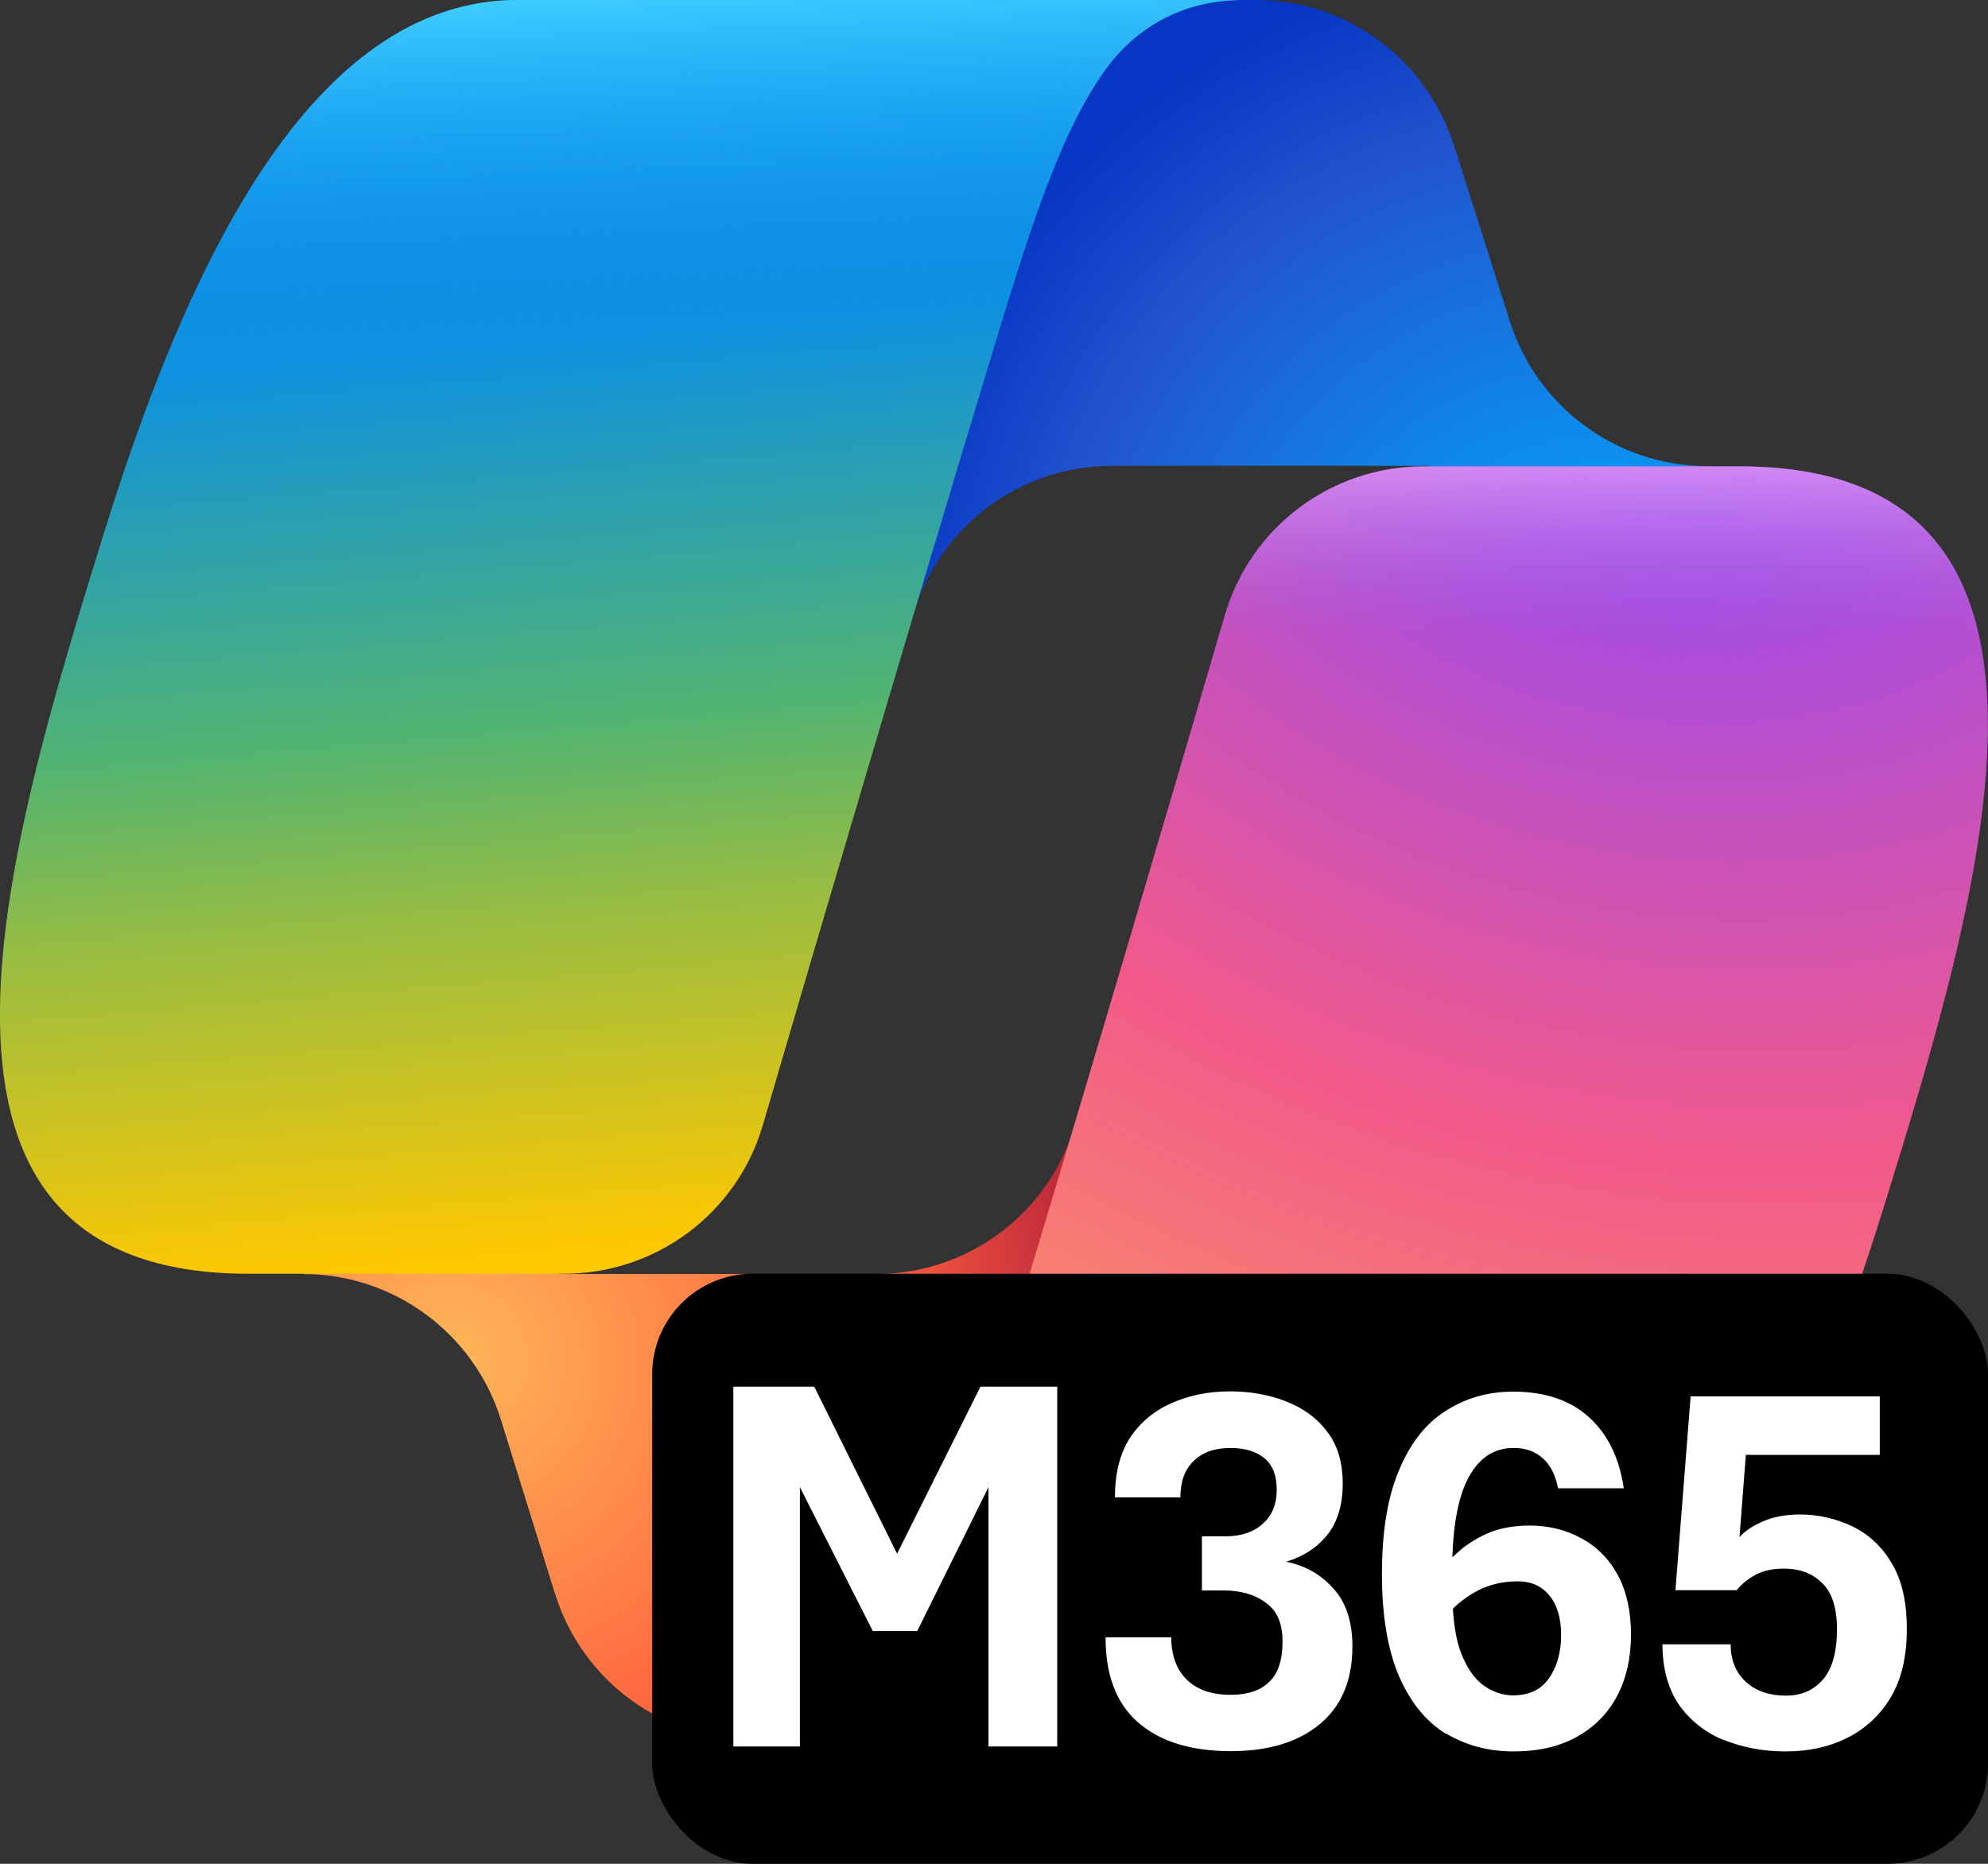 <?xml version="1.0" encoding="UTF-8"?><svg id="Layer_2" xmlns="http://www.w3.org/2000/svg" xmlns:xlink="http://www.w3.org/1999/xlink" viewBox="0 0 72 67.5"><rect x="0" y="0" width="72" height="67.5" fill="#333333" stroke="none"/><defs><style>.cls-1{fill:#fff;fill-rule:evenodd;}.cls-2{fill:url(#radial-gradient-3);}.cls-3{fill:url(#radial-gradient-2);}.cls-4{fill:url(#linear-gradient-3);}.cls-5{fill:url(#linear-gradient-2);}.cls-6{fill:url(#radial-gradient);}.cls-7{fill:url(#linear-gradient);}</style><radialGradient id="radial-gradient" cx="-1749.26" cy="36.7" fx="-1749.26" fy="36.7" r="1" gradientTransform="translate(-31939.42 -36234.03) rotate(-130.29) scale(27.64 26.16)" gradientUnits="userSpaceOnUse"><stop offset=".1" stop-color="#00aeff"/><stop offset=".77" stop-color="#2253ce"/><stop offset="1" stop-color="#0736c4"/></radialGradient><radialGradient id="radial-gradient-2" cx="-1618.02" cy="-22.92" fx="-1618.02" fy="-22.92" r="1" gradientTransform="translate(25454.4 31526) rotate(50.26) scale(25.01 24.55)" gradientUnits="userSpaceOnUse"><stop offset="0" stop-color="#ffb657"/><stop offset=".63" stop-color="#ff5f3d"/><stop offset=".92" stop-color="#c02b3c"/></radialGradient><linearGradient id="linear-gradient" x1="21.36" y1="853.11" x2="24.93" y2="895.4" gradientTransform="translate(0 -847.86)" gradientUnits="userSpaceOnUse"><stop offset=".16" stop-color="#0d91e1"/><stop offset=".49" stop-color="#52b471"/><stop offset=".65" stop-color="#98bd42"/><stop offset=".94" stop-color="#ffc800"/></linearGradient><linearGradient id="linear-gradient-2" x1="21.72" y1="847.82" x2="23.66" y2="893.94" gradientTransform="translate(0 -847.86)" gradientUnits="userSpaceOnUse"><stop offset="0" stop-color="#3dcbff"/><stop offset=".25" stop-color="#0588f7" stop-opacity="0"/></linearGradient><radialGradient id="radial-gradient-3" cx="-1683.25" cy="-16.74" fx="-1683.25" fy="-16.74" r="1" gradientTransform="translate(-36023.5 96957.08) rotate(109.72) scale(61.45 75.05)" gradientUnits="userSpaceOnUse"><stop offset=".07" stop-color="#8c48ff"/><stop offset=".5" stop-color="#f2598a"/><stop offset=".9" stop-color="#ffb152"/></radialGradient><linearGradient id="linear-gradient-3" x1="49.54" y1="861.9" x2="49.52" y2="874.46" gradientTransform="translate(0 -847.86)" gradientUnits="userSpaceOnUse"><stop offset=".06" stop-color="#f8adfa"/><stop offset=".71" stop-color="#a86edd" stop-opacity="0"/></linearGradient></defs><g id="Layer_1-2"><path class="cls-6" d="M52.65,5.25C51.66,2.13,48.77,0,45.5,0h-2.47c-3.61,0-6.71,2.58-7.37,6.13l-3.67,19.71,1.1-3.64c.96-3.16,3.87-5.33,7.18-5.33h11.48l6.58,2.3,3.5-2.29c-3.27,0-6.16-2.13-7.15-5.25l-2.03-6.4h0Z"/><path class="cls-3" d="M20.11,57.74c.98,3.13,3.88,5.27,7.16,5.27h4.87c4.1,0,7.44-3.29,7.5-7.39l.26-18.11-.99,3.29c-.95,3.17-3.87,5.34-7.18,5.34h-11.48l-5.94-2.71-3.33,2.71c3.28,0,6.18,2.14,7.16,5.27l1.97,6.34h0Z"/><path class="cls-7" d="M45,0h-26.25C11.25,0,6.75,9.68,3.75,19.35.2,30.81-4.45,46.13,9,46.13h11.43c3.33,0,6.27-2.19,7.2-5.39,1.97-6.73,5.42-18.45,8.13-27.37,1.38-4.54,2.53-8.44,4.29-10.87.99-1.36,2.63-2.5,4.95-2.5h0Z"/><path class="cls-5" d="M45,0h-26.25C11.25,0,6.75,9.68,3.75,19.35.2,30.81-4.45,46.13,9,46.13h11.43c3.33,0,6.27-2.19,7.2-5.39,1.97-6.73,5.42-18.45,8.13-27.37,1.38-4.54,2.53-8.44,4.29-10.87.99-1.36,2.63-2.5,4.95-2.5h0Z"/><path class="cls-2" d="M26.99,63.01h26.25c7.5,0,12-9.67,15-19.34,3.55-11.46,8.21-26.78-5.25-26.78h-11.43c-3.33,0-6.27,2.19-7.2,5.39-1.97,6.73-5.42,18.44-8.13,27.36-1.38,4.54-2.53,8.44-4.29,10.87-.99,1.36-2.63,2.5-4.95,2.5Z"/><path class="cls-4" d="M26.99,63.01h26.25c7.5,0,12-9.67,15-19.34,3.55-11.46,8.21-26.78-5.25-26.78h-11.43c-3.33,0-6.27,2.19-7.2,5.39-1.97,6.73-5.42,18.44-8.13,27.36-1.38,4.54-2.53,8.44-4.29,10.87-.99,1.36-2.63,2.5-4.95,2.5Z"/><rect x="23.62" y="46.13" width="48.38" height="21.37" rx="3.64" ry="3.64"/><path class="cls-1" d="M26.56,50.22v13.03h2.41v-9.39l2.64,5.21h1.61l2.58-5.21v9.39h2.49v-13.03h-2.78l-3.02,6.05-3-6.05h-2.93ZM44.58,63.42c-1.43,0-2.55-.34-3.35-1.03-.79-.68-1.19-1.71-1.19-3.09h2.38c0,.65.19,1.16.56,1.53.38.37.91.55,1.59.55.61,0,1.07-.15,1.39-.46.33-.31.49-.8.49-1.47s-.2-1.11-.6-1.4c-.39-.3-.91-.45-1.54-.45h-.78v-1.96h.85c.57,0,1.02-.15,1.36-.46.34-.31.5-.72.5-1.23s-.15-.9-.45-1.14c-.3-.25-.71-.37-1.23-.37-.57,0-1.02.16-1.34.48s-.47.75-.47,1.31h-2.37c0-.87.18-1.59.54-2.15.37-.56.87-.98,1.5-1.26s1.34-.43,2.13-.43c.73,0,1.4.12,2.02.36s1.12.6,1.49,1.09c.38.49.57,1.12.57,1.89s-.19,1.4-.56,1.86c-.37.46-.86.78-1.49.97.69.14,1.26.46,1.71.97.46.5.69,1.2.69,2.1,0,1.23-.4,2.17-1.19,2.82-.79.65-1.86.97-3.21.97h0ZM52.37,62.78c.72.43,1.53.65,2.44.65s1.69-.18,2.32-.54c.64-.36,1.12-.86,1.45-1.49.33-.64.49-1.37.49-2.2s-.16-1.58-.48-2.16c-.32-.59-.76-1.03-1.32-1.33-.55-.3-1.17-.46-1.86-.46-.58,0-1.09.09-1.53.28-.43.19-.82.44-1.15.75-.04.04-.08.08-.13.12.04-1.25.23-2.2.56-2.84.39-.75.94-1.12,1.65-1.12.44,0,.79.12,1.06.37.28.24.46.6.56,1.09h2.38c-.17-1.12-.59-1.98-1.28-2.59-.68-.61-1.59-.91-2.73-.91-.92,0-1.74.24-2.46.71-.72.46-1.28,1.18-1.68,2.16-.41.97-.61,2.21-.61,3.73s.21,2.76.62,3.71c.41.94.97,1.63,1.68,2.07h.02ZM52.62,58.26c.17-.17.36-.32.57-.46.52-.35,1.11-.53,1.77-.53.5,0,.88.17,1.16.52.28.34.42.82.42,1.43s-.15,1.15-.44,1.56c-.28.41-.72.62-1.3.62-.37,0-.73-.12-1.07-.36-.34-.25-.61-.64-.82-1.19-.16-.42-.25-.95-.29-1.59ZM62.4,63c.68.28,1.43.43,2.27.43s1.57-.16,2.23-.49c.66-.33,1.19-.82,1.58-1.47.39-.66.58-1.48.58-2.47s-.18-1.78-.55-2.39c-.36-.61-.84-1.05-1.42-1.33-.59-.28-1.22-.43-1.89-.43-.52,0-.96.08-1.35.25-.37.16-.66.35-.85.57l.23-2.98h4.85v-2.12h-6.85l-.55,7.02h2.22c.18-.23.41-.41.69-.56s.62-.22,1.02-.22c.57,0,1.03.17,1.38.52.36.34.54.9.54,1.67,0,.83-.17,1.44-.51,1.83-.34.39-.78.58-1.34.58-.59,0-1.07-.16-1.44-.49-.37-.34-.56-.79-.56-1.37h-2.47c0,.87.2,1.6.59,2.18.4.57.94,1,1.62,1.29l-.02-.02Z"/></g></svg>